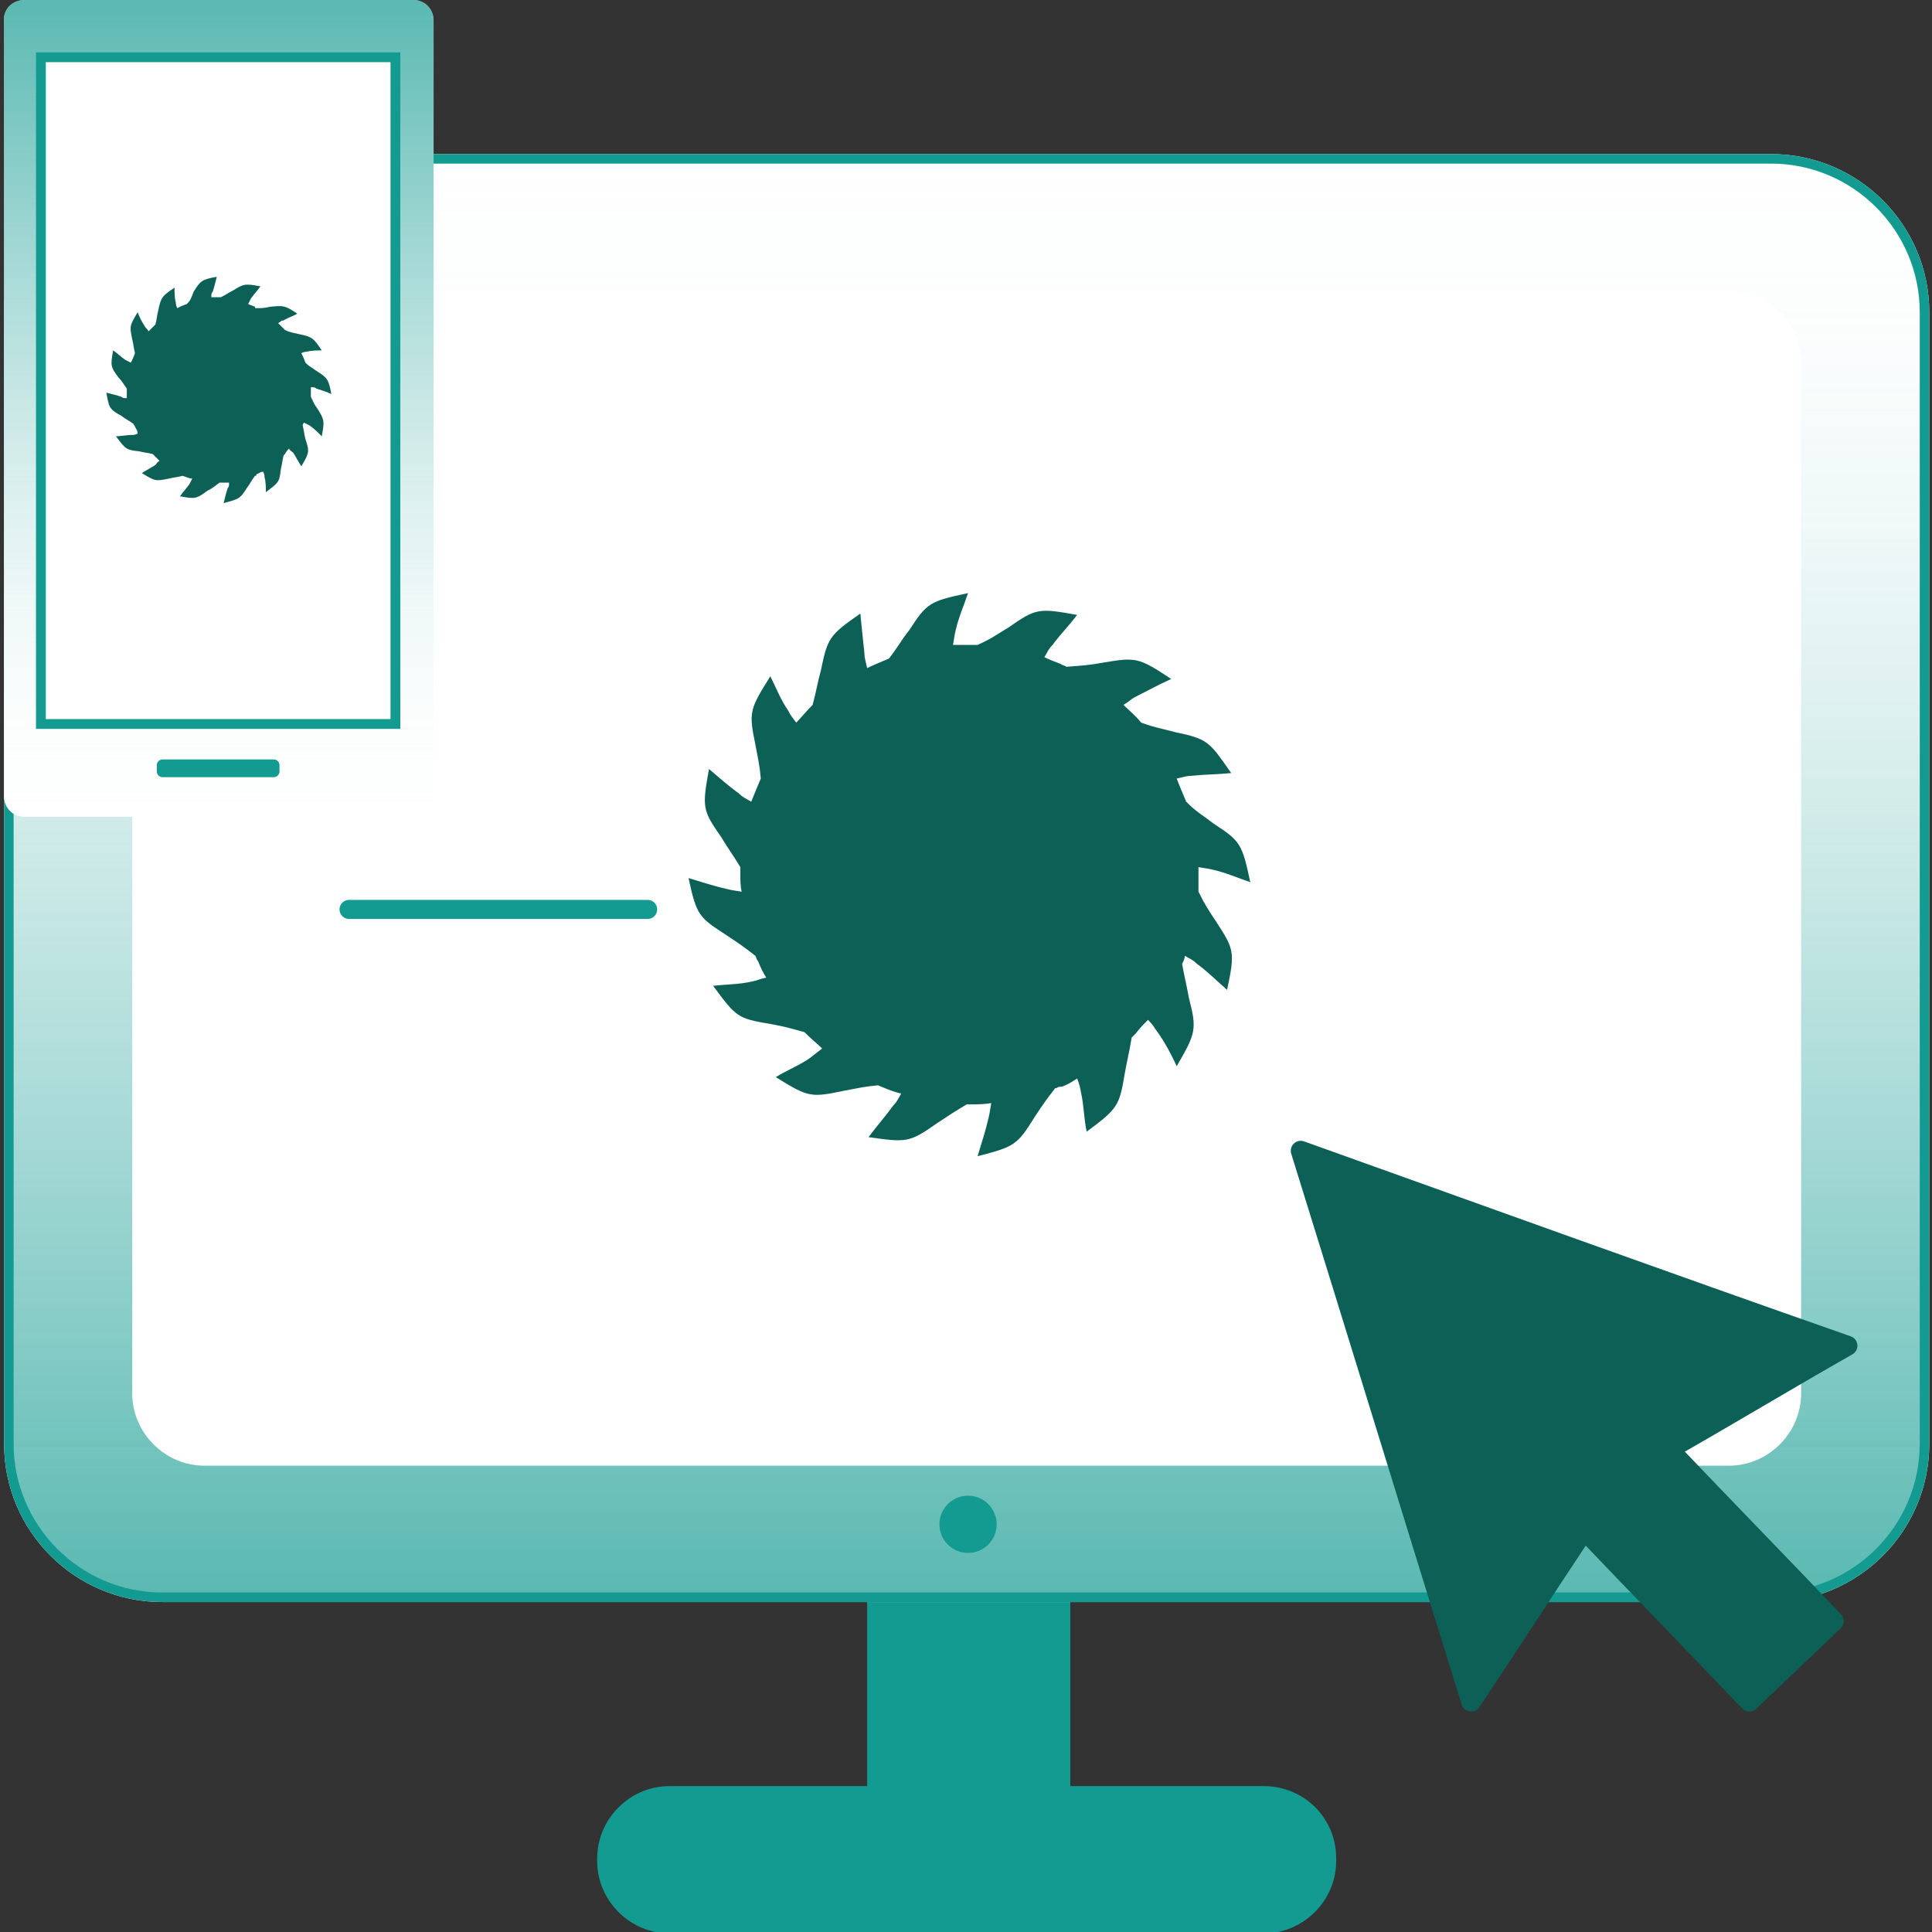 <?xml version="1.0" encoding="utf-8"?>
<!-- Generator: Adobe Illustrator 27.1.0, SVG Export Plug-In . SVG Version: 6.00 Build 0)  -->
<svg version="1.1" id="Calque_1" xmlns="http://www.w3.org/2000/svg" xmlns:xlink="http://www.w3.org/1999/xlink" x="0px" y="0px"
	 viewBox="0 0 141.7 141.7" style="enable-background:new 0 0 141.7 141.7;" xml:space="preserve">
<rect x="0" y="0" width="141.7" height="141.7" fill="#333333" stroke="none"/>
<style type="text/css">
	.st0{fill:#139B91;}
	.st1{fill:#FFFFFF;}
	.st2{fill:url(#SVGID_1_);}
	.st3{fill:#0D6056;stroke:#0D6056;stroke-width:1.458;stroke-linejoin:round;stroke-miterlimit:10;}
	.st4{fill:#0D6056;}
	.st5{fill:#FFFFFF;stroke:#139B91;stroke-width:1.397;stroke-linecap:round;stroke-linejoin:round;stroke-miterlimit:10;}
	.st6{fill:url(#SVGID_00000067941745821390389750000011483743783856290971_);}
	.st7{fill:#FFFFFF;stroke:#139B91;stroke-width:0.719;stroke-miterlimit:10;}
</style>
<g>
	<path class="st0" d="M92.7,131H78.5v-19.2H63.6V131H49.1c-2.9,0-5.3,2.4-5.3,5.3v0.2c0,2.9,2.4,5.3,5.3,5.3h43.6
		c2.9,0,5.3-2.4,5.3-5.3v-0.2C98,133.3,95.6,131,92.7,131z"/>
	<path class="st1" d="M11.9,11.3h118c6.4,0,11.6,5.2,11.6,11.6v83c0,6.4-5.2,11.6-11.6,11.6h-118c-6.4,0-11.6-5.2-11.6-11.6v-83
		C0.2,16.5,5.4,11.3,11.9,11.3z"/>
	<g>
		
			<linearGradient id="SVGID_1_" gradientUnits="userSpaceOnUse" x1="67.122" y1="-298.413" x2="67.122" y2="-192.933" gradientTransform="matrix(1 0 0 1 3.751 310.045)">
			<stop  offset="0" style="stop-color:#FFFFFF"/>
			<stop  offset="0.123" style="stop-color:#FBFDFD;stop-opacity:0.963"/>
			<stop  offset="0.252" style="stop-color:#EEF8F7;stop-opacity:0.924"/>
			<stop  offset="0.385" style="stop-color:#D9EFED;stop-opacity:0.884"/>
			<stop  offset="0.521" style="stop-color:#BBE2DF;stop-opacity:0.844"/>
			<stop  offset="0.658" style="stop-color:#95D2CE;stop-opacity:0.803"/>
			<stop  offset="0.797" style="stop-color:#66BEB8;stop-opacity:0.761"/>
			<stop  offset="0.934" style="stop-color:#30A79E;stop-opacity:0.72"/>
			<stop  offset="1" style="stop-color:#139B91;stop-opacity:0.7"/>
		</linearGradient>
		<path class="st2" d="M11.9,117.1c-6.2,0-11.2-5-11.2-11.2v-83c0-6.2,5-11.2,11.2-11.2h118c6.2,0,11.2,5,11.2,11.2v83
			c0,6.2-5,11.2-11.2,11.2H11.9z"/>
		<path class="st0" d="M129.9,12c6,0,10.9,4.9,10.9,10.9v83c0,6-4.9,10.9-10.9,10.9h-118c-6,0-10.9-4.9-10.9-10.9v-83
			C1,16.9,5.9,12,11.9,12H129.9 M129.9,11.3h-118c-6.4,0-11.6,5.2-11.6,11.6v83c0,6.4,5.2,11.6,11.6,11.6h118
			c6.4,0,11.6-5.2,11.6-11.6v-83C141.5,16.5,136.3,11.3,129.9,11.3L129.9,11.3z"/>
	</g>
	<path class="st1" d="M15,21.3h111.8c2.9,0,5.3,2.4,5.3,5.3v75.6c0,2.9-2.4,5.3-5.3,5.3H15c-2.9,0-5.3-2.4-5.3-5.3V26.6
		C9.7,23.7,12.1,21.3,15,21.3z"/>
	<circle class="st0" cx="71" cy="111.8" r="2.1"/>
	<g>
		<path class="st3" d="M134.5,118.9c-2.1,2-4.1,3.9-6.2,5.9c-4-4.2-8.1-8.4-12.1-12.6c-2.8,4.2-5.5,8.4-8.3,12.6
			c-4.2-13.5-8.3-26.9-12.5-40.4c13.4,4.8,26.7,9.6,40.1,14.3c-4.4,2.5-8.7,5.1-13.1,7.6C126.4,110.5,130.5,114.7,134.5,118.9z"/>
	</g>
	<g>
		<g>
			<path class="st4" d="M87.9,65.4c0-0.8,0-1.3,0-1.8c0.6,0.1,0.7,0.1,1.1,0.2c0.9,0.2,1.8,0.6,2.7,0.9c-0.6-2.8-0.7-3-2.7-4.3
				c-0.9-0.7-1.2-0.8-2-1.6c-0.3-0.7-0.5-1.2-0.7-1.7c0.5-0.1,0.7-0.2,1.1-0.2c0.9-0.1,1.9-0.1,2.9-0.2c-1.6-2.3-1.7-2.5-4.1-3
				c-1.1-0.3-1.4-0.3-2.5-0.7l0,0c-0.5-0.6-0.9-0.9-1.3-1.3c0.5-0.3,0.5-0.4,0.9-0.6c0.8-0.4,1.7-0.9,2.6-1.3
				c-2.4-1.6-2.6-1.6-5-1.2c-1.1,0.2-1.4,0.2-2.6,0.3c0,0,0,0-0.1,0c-0.1-0.1-0.3-0.1-0.4-0.2l0,0c-0.5-0.2-0.8-0.3-1.2-0.5
				c0.3-0.5,0.3-0.6,0.6-0.9c0.5-0.7,1.2-1.4,1.8-2.2c-2.8-0.5-3-0.5-5,0.9c-1,0.6-1.2,0.8-2.3,1.3c-0.2,0-0.3,0-0.5,0l0,0
				c-0.5,0-0.9,0-1.3,0c0.1-0.6,0.1-0.7,0.2-1.1c0.2-0.9,0.6-1.8,0.9-2.7c-2.8,0.6-3,0.7-4.3,2.7c-0.7,0.9-0.8,1.2-1.5,2.1
				c-0.7,0.3-1.2,0.5-1.6,0.7c-0.1-0.5-0.2-0.7-0.2-1.1c-0.1-0.9-0.2-1.9-0.3-2.9c-2.3,1.6-2.4,1.8-2.9,4.2
				c-0.3,1.1-0.3,1.4-0.6,2.5c-0.5,0.5-0.9,1-1.2,1.3c-0.3-0.4-0.4-0.5-0.6-0.9c-0.5-0.7-0.9-1.7-1.3-2.5c-1.5,2.4-1.6,2.6-1.1,5
				c0.2,1.1,0.3,1.4,0.4,2.5l0,0c-0.3,0.7-0.5,1.2-0.7,1.7c-0.5-0.3-0.6-0.3-0.9-0.6c-0.7-0.5-1.5-1.2-2.2-1.8c-0.5,2.8-0.5,3,0.9,5
				c0.6,1,0.8,1.2,1.4,2.2c0,0,0,0,0,0.1c0,0.2,0,0.4,0,0.4c0,0.5,0,0.9,0.1,1.3c-0.6-0.1-0.7-0.1-1.1-0.2c-0.9-0.2-1.8-0.5-2.8-0.8
				c0.6,2.8,0.8,2.9,2.8,4.2c0.9,0.6,1.2,0.8,2.1,1.5c0.1,0.2,0.1,0.3,0.2,0.4l0,0c0.2,0.5,0.4,0.9,0.6,1.2
				c-0.5,0.1-0.6,0.2-1.1,0.3c-0.9,0.2-1.9,0.2-2.8,0.3c1.7,2.3,1.8,2.4,4.2,2.8c1.1,0.2,1.4,0.3,2.5,0.6c0.5,0.5,1,0.9,1.3,1.2
				c-0.4,0.3-0.5,0.4-0.9,0.7c-0.7,0.5-1.7,0.9-2.5,1.4c2.4,1.5,2.6,1.5,5,1c1.1-0.2,1.4-0.3,2.5-0.4c0.7,0.3,1.2,0.5,1.7,0.6
				c-0.3,0.5-0.3,0.6-0.6,0.9c-0.5,0.7-1.2,1.5-1.8,2.3c2.8,0.4,3,0.4,5-1c0.9-0.6,1.2-0.8,2.2-1.4l0,0c0.8,0,1.3,0,1.8-0.1
				c-0.1,0.6-0.1,0.7-0.2,1.1c-0.2,0.9-0.5,1.8-0.8,2.8c2.7-0.7,2.9-0.8,4.2-2.9c0.6-0.9,0.8-1.2,1.5-2.1c0,0,0,0,0.1,0
				c0.1-0.1,0.3-0.1,0.4-0.1l0,0c0.5-0.2,0.8-0.4,1.1-0.6c0.2,0.5,0.2,0.6,0.3,1.1c0.2,0.9,0.2,1.9,0.4,2.8c2.3-1.7,2.4-1.9,2.8-4.3
				c0.2-1.1,0.3-1.4,0.5-2.6c0.1-0.1,0.2-0.2,0.3-0.3l0,0c0.3-0.4,0.6-0.7,0.9-1c0.4,0.4,0.4,0.5,0.7,0.9c0.5,0.7,1,1.6,1.4,2.5
				c1.4-2.4,1.5-2.7,0.9-5c-0.2-1.1-0.3-1.4-0.5-2.5c0.1-0.2,0.2-0.4,0.2-0.6c0.5,0.3,0.6,0.3,0.9,0.6c0.7,0.5,1.4,1.2,2.2,1.9
				c0.6-2.8,0.5-3-0.8-5C88.6,66.7,88.4,66.4,87.9,65.4z"/>
		</g>
	</g>
	<line class="st5" x1="25.6" y1="66.7" x2="47.5" y2="66.7"/>
	<g>
		<path class="st1" d="M30.3,59.9l-28.5,0c-0.9,0-1.5-0.7-1.5-1.5l0-56.8C0.2,0.7,0.9,0,1.8,0l28.5,0c0.9,0,1.5,0.7,1.5,1.5l0,56.8
			C31.8,59.2,31.1,59.9,30.3,59.9z"/>
		<g>
			
				<linearGradient id="SVGID_00000172442068177563890550000013962430866348213888_" gradientUnits="userSpaceOnUse" x1="16.012" y1="59.864" x2="16.012" y2="0">
				<stop  offset="0" style="stop-color:#FFFFFF"/>
				<stop  offset="0.123" style="stop-color:#FBFDFD;stop-opacity:0.963"/>
				<stop  offset="0.252" style="stop-color:#EEF8F7;stop-opacity:0.924"/>
				<stop  offset="0.385" style="stop-color:#D9EFED;stop-opacity:0.884"/>
				<stop  offset="0.521" style="stop-color:#BBE2DF;stop-opacity:0.844"/>
				<stop  offset="0.658" style="stop-color:#95D2CE;stop-opacity:0.803"/>
				<stop  offset="0.797" style="stop-color:#66BEB8;stop-opacity:0.761"/>
				<stop  offset="0.934" style="stop-color:#30A79E;stop-opacity:0.72"/>
				<stop  offset="1" style="stop-color:#139B91;stop-opacity:0.7"/>
			</linearGradient>
			<path style="fill:url(#SVGID_00000172442068177563890550000013962430866348213888_);" d="M30.3,59.9l-28.5,0
				c-0.9,0-1.5-0.7-1.5-1.5l0-56.8C0.2,0.7,0.9,0,1.8,0l28.5,0c0.9,0,1.5,0.7,1.5,1.5l0,56.8C31.8,59.2,31.1,59.9,30.3,59.9z"/>
		</g>
		<rect x="3" y="4.2" class="st7" width="26" height="48.9"/>
		<g>
			<g>
				<path class="st4" d="M22.8,29.1c0-0.3,0-0.5,0-0.7c0.2,0,0.3,0,0.4,0.1c0.3,0.1,0.7,0.2,1.1,0.4c-0.2-1.1-0.3-1.2-1.1-1.7
					c-0.4-0.3-0.5-0.3-0.8-0.6c-0.1-0.3-0.2-0.5-0.3-0.7c0.2-0.1,0.3-0.1,0.4-0.1c0.3-0.1,0.8-0.1,1.1-0.1c-0.6-0.9-0.7-1-1.7-1.2
					c-0.4-0.1-0.6-0.1-1-0.3l0,0c-0.2-0.2-0.4-0.4-0.5-0.5c0.2-0.1,0.2-0.2,0.4-0.2c0.3-0.2,0.7-0.3,1-0.5c-0.9-0.6-1-0.6-2-0.5
					c-0.4,0.1-0.6,0.1-1,0.1c0,0,0,0,0,0c-0.1,0-0.1,0-0.1-0.1l0,0c-0.2-0.1-0.3-0.1-0.5-0.2c0.1-0.2,0.1-0.2,0.2-0.4
					c0.2-0.3,0.5-0.6,0.7-0.9c-1.1-0.2-1.2-0.2-2,0.3c-0.4,0.2-0.5,0.3-0.9,0.5c-0.1,0-0.1,0-0.2,0l0,0c-0.2,0-0.4,0-0.5,0
					c0-0.2,0-0.3,0.1-0.4c0.1-0.3,0.2-0.7,0.3-1.1c-1.1,0.2-1.2,0.3-1.7,1.1C14,21.9,14,22,13.7,22.3c-0.3,0.1-0.5,0.2-0.7,0.3
					c-0.1-0.2-0.1-0.3-0.1-0.4c-0.1-0.3-0.1-0.8-0.1-1.1c-0.9,0.6-1,0.7-1.2,1.7c-0.1,0.4-0.1,0.6-0.2,1c-0.2,0.2-0.4,0.4-0.5,0.5
					c-0.1-0.2-0.2-0.2-0.3-0.4c-0.2-0.3-0.4-0.7-0.5-1c-0.6,1-0.6,1-0.4,2c0.1,0.4,0.1,0.6,0.2,1l0,0c-0.1,0.3-0.2,0.5-0.3,0.7
					c-0.2-0.1-0.2-0.1-0.4-0.2c-0.3-0.2-0.6-0.5-0.9-0.7c-0.2,1.1-0.2,1.2,0.4,2C9,28,9,28.1,9.3,28.5c0,0,0,0,0,0
					c0,0.1,0,0.2,0,0.2c0,0.2,0,0.4,0,0.5c-0.2,0-0.3,0-0.4-0.1c-0.3-0.1-0.7-0.2-1.1-0.3C8,29.9,8,30,8.9,30.5
					c0.4,0.3,0.5,0.3,0.9,0.6c0,0.1,0.1,0.1,0.1,0.2l0,0c0.1,0.2,0.2,0.3,0.2,0.5c-0.2,0.1-0.3,0.1-0.4,0.1C9.3,31.9,8.8,32,8.5,32
					c0.7,0.9,0.7,1,1.7,1.1c0.4,0.1,0.6,0.1,1,0.2c0.2,0.2,0.4,0.4,0.5,0.5c-0.2,0.1-0.2,0.2-0.3,0.3c-0.3,0.2-0.7,0.4-1,0.6
					c1,0.6,1,0.6,2,0.4c0.4-0.1,0.6-0.1,1-0.2c0.3,0.1,0.5,0.2,0.7,0.2c-0.1,0.2-0.1,0.2-0.2,0.4c-0.2,0.3-0.5,0.6-0.7,0.9
					c1.1,0.2,1.2,0.2,2-0.4c0.4-0.2,0.5-0.3,0.9-0.6l0,0c0.3,0,0.5,0,0.7,0c0,0.2,0,0.3-0.1,0.4c-0.1,0.3-0.2,0.7-0.3,1.1
					c1.1-0.3,1.2-0.3,1.7-1.1c0.3-0.4,0.3-0.5,0.6-0.9c0,0,0,0,0,0c0.1,0,0.1,0,0.1-0.1l0,0c0.2-0.1,0.3-0.2,0.5-0.2
					c0.1,0.2,0.1,0.3,0.1,0.4c0.1,0.3,0.1,0.8,0.1,1.1c0.9-0.7,1-0.7,1.1-1.7c0.1-0.4,0.1-0.6,0.2-1c0.1-0.1,0.1-0.1,0.1-0.1l0,0
					c0.1-0.2,0.2-0.3,0.3-0.4c0.1,0.2,0.2,0.2,0.3,0.3c0.2,0.3,0.4,0.7,0.6,1c0.6-1,0.6-1.1,0.3-2c-0.1-0.4-0.1-0.6-0.2-1
					c0-0.1,0.1-0.2,0.1-0.2c0.2,0.1,0.2,0.1,0.4,0.2c0.3,0.2,0.6,0.5,0.9,0.8c0.2-1.1,0.2-1.2-0.3-2C23,29.6,23,29.5,22.8,29.1z"/>
			</g>
			<g>
				<path class="st4" d="M18.1,31.8v-2.1l-2.3,0v-1.6l4,0l0,4.6c0,0-1.3,1.3-3.8,1.3c-3,0-5.3-2.2-5.3-5.2s2.3-5.2,5.3-5.2
					c2.5,0,3.8,1.5,3.8,1.5l-1.2,1.2c0,0-0.8-1.1-2.6-1.1c-2,0-3.5,1.7-3.5,3.6c0,2,1.5,3.6,3.6,3.6C17.5,32.3,18.1,31.8,18.1,31.8z
					"/>
			</g>
		</g>
		<path class="st0" d="M11.9,55.7l8.2,0c0.2,0,0.4,0.2,0.4,0.4v0.5c0,0.2-0.2,0.4-0.4,0.4l-8.2,0c-0.2,0-0.4-0.2-0.4-0.4v-0.5
			C11.5,55.9,11.7,55.7,11.9,55.7z"/>
	</g>
</g>
</svg>
